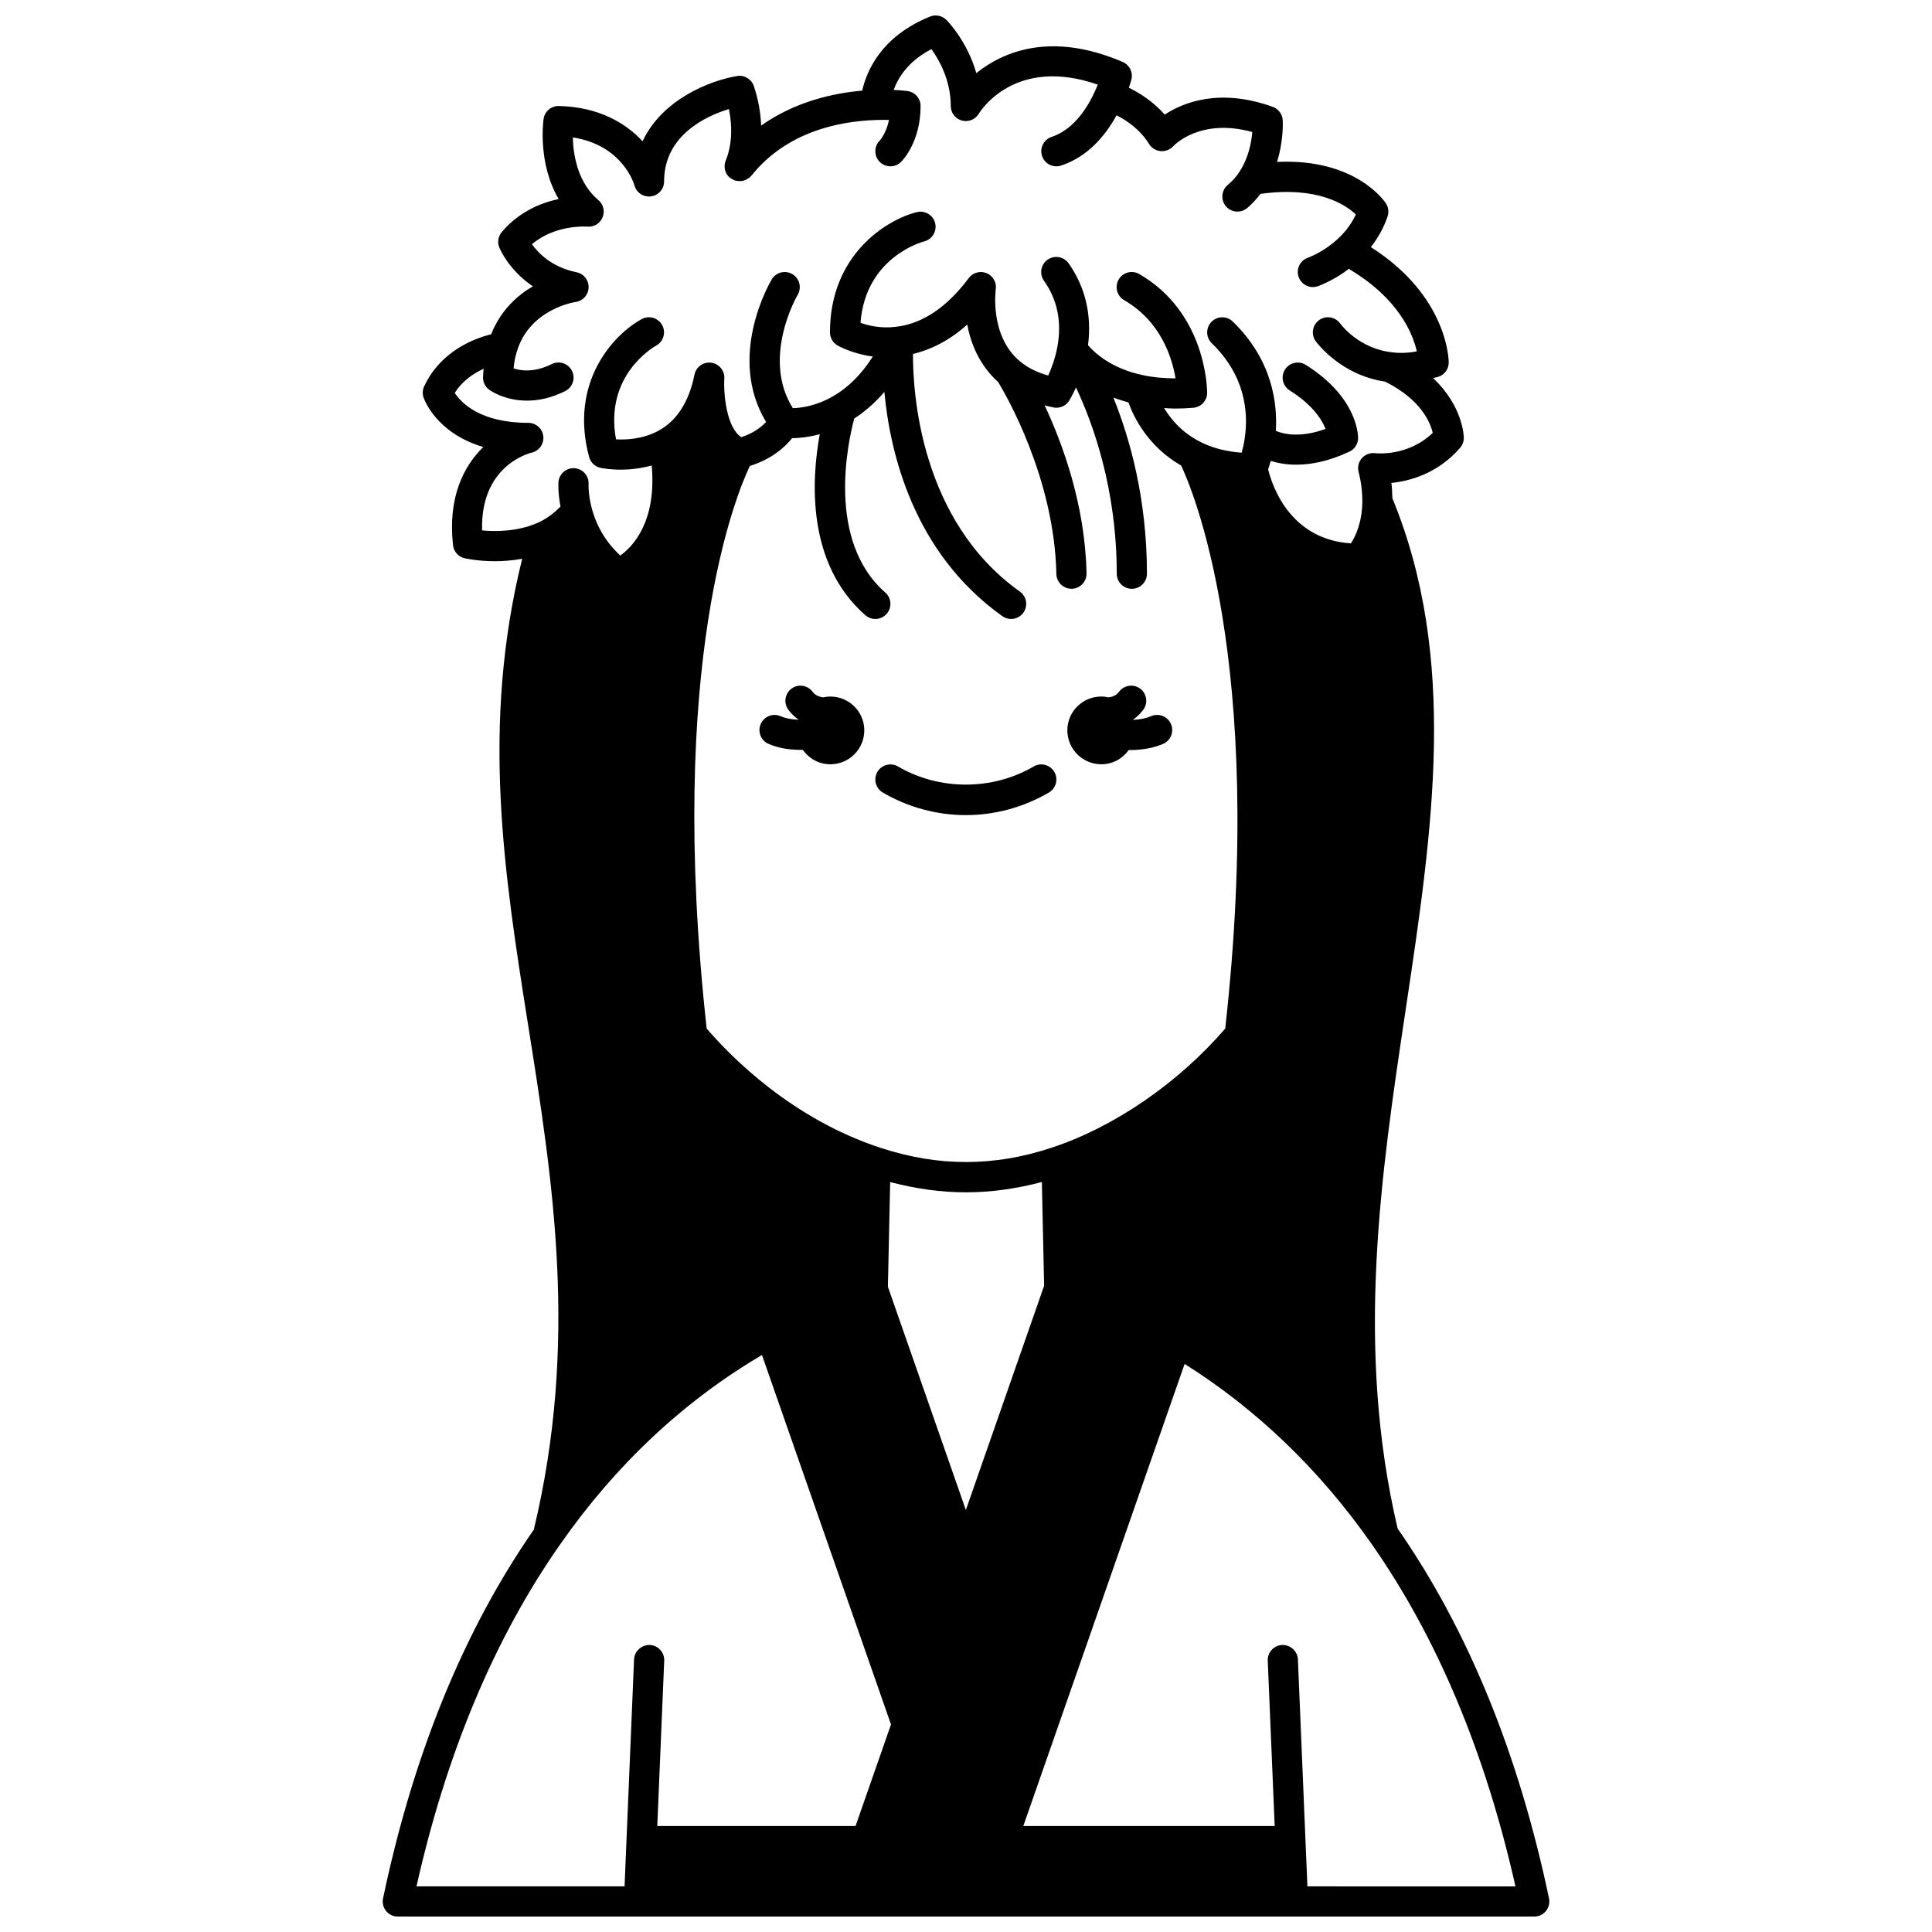 <?xml version="1.0" encoding="UTF-8"?>
<!-- Uploaded to: ICON Repo, www.svgrepo.com, Generator: ICON Repo Mixer Tools -->
<svg width="800px" height="800px" version="1.1" viewBox="144 144 512 512" xmlns="http://www.w3.org/2000/svg">
 <defs>
  <clipPath id="a">
   <path d="m245 148.09h310v503.81h-310z"/>
  </clipPath>
 </defs>
 <path d="m435.86 346.54c3.016 0 5.637-1.488 7.258-3.766 0.062 0 0.125 0.008 0.188 0.008 0.559 0 1.113-0.016 1.668-0.051 2.789-0.168 5.172-0.691 7.273-1.602 2.023-0.883 2.949-3.238 2.07-5.262-0.879-2.023-3.238-2.957-5.262-2.07-1.227 0.535-2.715 0.848-4.562 0.957-0.059 0.004-0.109-0.004-0.168 0-0.008-0.027-0.016-0.059-0.027-0.09 0.082-0.059 0.168-0.09 0.246-0.148 0.887-0.641 1.703-1.449 2.422-2.41 1.328-1.766 0.969-4.273-0.801-5.598-1.762-1.328-4.266-0.965-5.594 0.801-0.234 0.312-0.465 0.547-0.75 0.754-0.609 0.453-1.328 0.656-2.012 0.75-0.633-0.141-1.285-0.227-1.957-0.227-4.957 0-8.996 4-8.996 8.957 0.008 4.996 4.047 8.996 9.004 8.996z"/>
 <path d="m377.95 354.03c6.691 3.914 14.305 5.981 22.008 5.981 7.707 0 15.316-2.07 22.012-5.984 1.906-1.117 2.547-3.566 1.43-5.469-1.121-1.906-3.578-2.551-5.469-1.43-10.934 6.402-25.016 6.402-35.945 0-1.898-1.117-4.356-0.473-5.469 1.43-1.113 1.906-0.473 4.359 1.434 5.473z"/>
 <g clip-path="url(#a)">
  <path d="m514.39 549.09c-11.281-48.035-4.457-93.633 2.16-137.73 7.156-47.727 13.898-92.812-3.562-135.34-0.031-1.348-0.082-2.695-0.25-4.035 4.914-0.504 12.305-2.496 18.207-9.312 0.633-0.73 0.98-1.664 0.977-2.633-0.004-0.43-0.18-8.344-8.137-15.836 0.469-0.133 0.926-0.191 1.395-0.348 1.641-0.543 2.746-2.07 2.746-3.797 0-0.73-0.297-17.648-20.633-30.57 1.914-2.473 3.43-5.172 4.43-8.141 0.387-1.152 0.23-2.41-0.426-3.43-0.348-0.543-8.039-12.004-28.875-11.004 1.812-5.809 1.527-10.824 1.504-11.117-0.109-1.578-1.145-2.938-2.633-3.481-14.117-5.078-23.754-1.156-28.629 2.055-3.152-3.566-6.777-5.793-9.5-7.125 0.445-1.301 0.656-2.144 0.672-2.203 0.465-1.898-0.512-3.856-2.312-4.625-19.246-8.254-31.938-2.547-38.793 2.961-2.43-8.52-7.648-13.824-7.934-14.109-1.137-1.141-2.844-1.484-4.324-0.879-12.949 5.227-16.82 14.449-17.984 19.633-7.375 0.625-17.668 2.793-26.785 9.262-0.117-3.074-0.625-6.562-1.922-10.461-0.621-1.867-2.539-3.004-4.445-2.68-7.394 1.23-19.926 6.305-25.051 17.293-4.422-4.793-11.559-9.094-22.18-9.348h-0.098c-1.98 0-3.672 1.453-3.953 3.422-0.082 0.578-1.605 11.719 3.996 21.23-4.695 1-10.512 3.352-15.082 8.75-0.961 1.133-1.215 2.703-0.66 4.082 0.137 0.332 2.5 6.004 8.902 10.301-4.16 2.434-8.547 6.394-11.066 12.715-4.398 1.086-13.336 4.387-17.734 13.777-0.438 0.926-0.496 1.988-0.172 2.957 0.156 0.477 3.305 9.43 15.836 13.141-5.246 5.094-9.43 13.422-8.02 26.027 0.191 1.684 1.418 3.07 3.078 3.449 0.25 0.055 3.492 0.785 8.062 0.785 2.156 0 4.609-0.18 7.184-0.648-10.957 44.34-4.832 83.195 1.676 124.2 6.527 41.125 13.262 83.648 1.41 133.09-18.473 26.582-31.934 59.441-39.957 97.727-0.25 1.176 0.051 2.406 0.809 3.34 0.762 0.938 1.898 1.477 3.102 1.477h301.17c1.207 0 2.348-0.543 3.102-1.48s1.059-2.164 0.809-3.344c-8.062-38.402-21.566-71.352-40.105-97.988zm-160.48-288.96c1.758-0.02 4.328-0.246 7.336-1.066-2.195 11.953-3.598 34.227 12.086 47.98 0.766 0.664 1.703 0.988 2.641 0.988 1.109 0 2.215-0.461 3.008-1.363 1.457-1.66 1.289-4.188-0.371-5.641-15.691-13.758-9.883-39.918-8.23-46.113 2.906-1.891 5.582-4.227 7.988-7.051 1.488 16.062 7.676 42.629 31.273 59.43 0.703 0.496 1.512 0.738 2.312 0.738 1.25 0 2.481-0.582 3.258-1.68 1.281-1.801 0.863-4.293-0.938-5.578-26.426-18.816-28.367-52.785-28.324-62.965 5.106-1.238 9.926-3.793 14.383-7.797 0.91 4.926 3.144 10.68 8.168 15.211 1.859 3.039 14.918 25.262 15.449 50.891 0.047 2.18 1.828 3.914 4 3.914h0.082c2.211-0.047 3.961-1.875 3.914-4.082-0.375-18.164-6.348-34.375-11.105-44.516 0.809 0.195 1.59 0.41 2.434 0.559 0.234 0.047 0.461 0.062 0.68 0.062 1.363 0 2.652-0.695 3.391-1.879 0.066-0.109 0.855-1.395 1.805-3.492 4.484 9.512 10.801 26.875 10.801 49.355 0 2.207 1.789 4 4 4 2.211 0 4-1.793 4-4 0-19.805-4.496-35.766-8.895-46.684 1.238 0.48 2.566 0.902 3.992 1.285 1.398 3.922 5.176 11.688 13.961 16.73 2.684 5.582 22.602 51.469 11.691 149.2-12.352 14.383-29.445 26.141-45.969 31.57-15.184 5.059-30.051 5.102-45.43 0.031-23.402-7.664-39.508-24.008-46.027-31.602-10.641-96.754 7.75-141.32 11.445-149.09 2.731-0.809 7.555-2.84 11.191-7.348zm66.195 197.11 0.598 27.492-20.742 59.434-20.66-59.164 0.602-27.746c6.75 1.781 13.473 2.723 20.059 2.723 6.648 0 13.406-0.949 20.145-2.738zm-148.34-172.68c-0.488-16.668 11.715-20.25 13.156-20.613 1.977-0.469 3.285-2.336 3.055-4.356-0.234-2.012-1.941-3.535-3.973-3.535-12.82 0-17.82-5.356-19.484-7.926 2.047-3.262 5.039-5.219 7.648-6.402-0.055 0.781-0.16 1.523-0.16 2.332 0 1.273 0.605 2.473 1.633 3.223 0.23 0.168 4.035 2.891 10.023 2.891 2.91 0 6.34-0.645 10.125-2.535 1.977-0.988 2.773-3.391 1.789-5.367-0.988-1.98-3.391-2.773-5.367-1.789-4.562 2.281-8.121 1.801-10.102 1.148 0.141-1.578 0.418-3.059 0.848-4.426 0-0.004 0.004-0.008 0.004-0.012s0.004-0.008 0.004-0.012c3.359-11.211 15.098-13.078 15.582-13.152 1.926-0.27 3.387-1.887 3.441-3.836 0.062-1.945-1.285-3.656-3.195-4.047-6.523-1.332-10.117-5.031-11.82-7.422 6.227-5.312 14.578-4.676 14.637-4.672 1.773 0.184 3.391-0.82 4.066-2.43 0.68-1.613 0.23-3.481-1.109-4.602-5.57-4.711-6.656-12.141-6.758-16.598 13.148 2.027 16.195 12.238 16.316 12.684 0.52 1.938 2.391 3.188 4.387 2.938 1.992-0.262 3.481-1.957 3.481-3.965 0-12.305 11.266-17.371 17.164-19.176 1.469 6.977-0.082 11.773-0.68 13.254-0.117 0.211-0.16 0.445-0.234 0.668-0.023 0.07-0.055 0.141-0.074 0.211-0.355 1.332-0.043 2.805 1.008 3.856 0.074 0.074 0.18 0.105 0.262 0.172 0.035 0.031 0.047 0.07 0.082 0.105 0.133 0.105 0.285 0.148 0.426 0.23 0.238 0.148 0.465 0.309 0.723 0.398 0.27 0.098 0.547 0.121 0.828 0.156 0.727 0.094 1.457 0.031 2.137-0.273 0.156-0.066 0.281-0.195 0.43-0.289 0.27-0.164 0.555-0.293 0.789-0.523 0.059-0.059 0.09-0.145 0.141-0.207 0.043-0.047 0.109-0.066 0.152-0.121 9.27-11.574 23.043-14.406 32.961-14.738 1.312-0.043 2.492-0.039 3.496-0.012-0.742 3.535-2.352 5.344-2.496 5.5-1.523 1.562-1.512 4.066 0.039 5.613 1.562 1.562 4.09 1.562 5.652 0 0.527-0.523 5.168-5.434 5.168-14.816 0-1.996-1.473-3.688-3.445-3.957-0.09-0.012-1.453-0.195-3.688-0.293 1.137-3.172 3.781-7.578 10.004-10.824 2.016 2.805 5.125 8.23 5.125 15.074 0 1.801 1.199 3.375 2.93 3.856 1.711 0.473 3.57-0.258 4.496-1.797 0.398-0.664 9.527-15.363 31.543-7.719-0.18 0.445-0.383 0.918-0.613 1.418-1.633 3.75-5.316 10.348-11.625 12.438-2.094 0.695-3.234 2.957-2.539 5.055 0.559 1.676 2.113 2.742 3.793 2.742 0.414 0 0.84-0.066 1.254-0.203 7.184-2.383 11.805-8.051 14.699-13.324 2.555 1.293 6.191 3.664 8.629 7.625 0.656 1.062 1.785 1.746 3.031 1.867 1.238 0.109 2.484-0.359 3.34-1.281 0.305-0.332 7.238-7.574 20.965-3.781-0.215 2.637-0.961 6.82-3.367 10.496-0.805 1.289-1.855 2.473-3.117 3.519-1.703 1.41-1.934 3.93-0.527 5.629 0.793 0.957 1.934 1.449 3.082 1.449 0.898 0 1.801-0.301 2.547-0.918 1.387-1.148 2.539-2.438 3.566-3.781 15.121-2.109 22.574 2.879 25.266 5.465-1.344 2.887-3.391 5.434-6.109 7.606-3.289 2.668-6.457 3.797-6.57 3.84-2.082 0.711-3.207 2.977-2.5 5.062 0.559 1.672 2.113 2.727 3.785 2.727 0.418 0 0.852-0.066 1.277-0.211 0.176-0.059 4.102-1.422 8.328-4.664 0.121 0.094 0.199 0.223 0.332 0.305 12.844 7.707 16.551 16.949 17.617 21.602-2.223 0.434-4.398 0.52-6.496 0.266-8.824-0.941-13.586-7.328-13.812-7.633-1.285-1.789-3.769-2.203-5.566-0.926-1.801 1.277-2.223 3.773-0.945 5.574 0.27 0.379 6.617 9.023 18.402 10.738 9.535 4.754 12.008 10.879 12.633 13.578-6.543 6.328-14.91 5.434-15.266 5.391-1.312-0.164-2.621 0.324-3.508 1.316-0.879 0.996-1.207 2.356-0.879 3.644 0.672 2.613 0.996 5.184 0.996 7.812-0.047 5.676-1.867 9.355-3.023 11.129-16.387-1.055-20.984-15.656-21.938-19.625 0.199-0.57 0.441-1.32 0.691-2.223 1.828 0.562 4.07 0.996 6.766 0.996 3.856 0 8.574-0.871 14.078-3.457 1.406-0.66 2.301-2.07 2.301-3.617 0-1.09-0.391-10.934-13.871-19.379-1.871-1.172-4.336-0.609-5.516 1.262-1.172 1.871-0.605 4.34 1.262 5.512 6.121 3.836 8.543 7.769 9.5 10.203-6.617 2.387-10.969 1.426-13.18 0.516 0.465-7.316-0.934-18.824-11.406-28.973-1.582-1.531-4.117-1.5-5.652 0.09-1.539 1.582-1.5 4.117 0.082 5.652 8.91 8.629 9.691 18.297 8.781 24.891-0.227 1.629-0.547 3.031-0.844 4.125-4.269-0.309-8.059-1.328-11.297-3.043-4.652-2.434-7.523-5.883-9.262-8.793 0.922 0.047 1.82 0.137 2.773 0.137 1.613 0 3.266-0.066 4.957-0.207 2.074-0.172 3.672-1.902 3.672-3.988 0-0.859-0.203-21.18-17.992-31.453-1.91-1.109-4.363-0.453-5.461 1.465-1.105 1.91-0.449 4.359 1.465 5.461 9.781 5.648 12.727 15.367 13.609 20.723-3.203-0.023-5.914-0.262-8.535-0.836-8.406-1.711-12.902-5.918-14.656-7.961 1.031-7.969-0.707-15.441-5.152-21.703-1.281-1.801-3.773-2.223-5.578-0.945-1.801 1.281-2.223 3.773-0.945 5.578 3.559 5.008 4.754 10.875 3.566 17.434-0.582 3.16-1.617 5.863-2.438 7.676-3.016-0.832-5.562-2.121-7.594-3.848-7.996-6.766-6.324-18.863-6.309-18.973 0.281-1.816-0.711-3.582-2.406-4.293-1.684-0.707-3.648-0.18-4.75 1.293-5.789 7.742-12.246 12.078-19.215 12.902-4.055 0.523-7.445-0.324-9.473-1.051 1.336-17.305 16.199-21.395 16.887-21.574 2.133-0.543 3.422-2.707 2.891-4.848-0.535-2.141-2.715-3.445-4.848-2.91-7.965 1.992-23.023 11.211-23.023 31.867 0 1.406 0.738 2.707 1.941 3.43 0.207 0.125 3.871 2.238 9.414 2.977-2.938 4.606-6.414 8.129-10.418 10.457-4.555 2.664-8.629 3.172-10.777 3.223-8.371-13.289 1.062-29.668 1.273-30.023 1.133-1.895 0.516-4.348-1.375-5.481-1.895-1.137-4.352-0.52-5.484 1.371-0.52 0.867-11.977 20.457-1.496 37.805-2.254 2.375-5.074 3.555-6.606 4.012-3.875-2.586-4.707-11.367-4.469-15.539 0.121-2.094-1.402-3.926-3.484-4.195-2.094-0.25-4.016 1.121-4.426 3.176-1.477 7.356-4.797 12.41-9.875 15.031-4.008 2.074-8.312 2.25-10.918 2.109-3.141-16.996 10.02-24.5 10.633-24.84 1.93-1.051 2.656-3.465 1.613-5.406-1.051-1.945-3.481-2.676-5.414-1.629-7.188 3.867-19.355 16.48-13.961 36.551 0.391 1.445 1.555 2.551 3.016 2.871 0.188 0.039 2.34 0.488 5.484 0.488 2.293 0 5.121-0.305 8.09-1.109 1.34 14.871-4.988 21.473-8.32 23.859-4.617-4.207-6.691-9.113-7.609-12.668-0.914-3.555-0.809-6.141-0.805-6.246 0.133-2.195-1.539-4.086-3.738-4.227-2.168-0.137-4.102 1.531-4.246 3.734-0.02 0.32-0.137 2.82 0.539 6.434-1.746 1.781-3.746 3.305-6.144 4.356-5.398 2.348-11.254 2.281-14.621 1.961zm20.793 268.56c14.762-21.102 32.727-37.871 53.371-50.031l34.195 97.914-9.395 26.914h-52.543l1.836-43.816c0.094-2.207-1.621-4.07-3.828-4.164-2.172-0.039-4.07 1.621-4.164 3.832l-2.516 60.141h-55.141c7.984-35.543 20.82-66.062 38.184-90.789zm197.92 90.789-2.519-60.145c-0.09-2.207-1.973-3.867-4.164-3.832-2.207 0.094-3.918 1.957-3.828 4.164l1.84 43.82h-66.621l42.75-122.46c19.008 11.961 35.637 27.887 49.422 47.516 17.387 24.754 30.246 55.332 38.254 90.945z"/>
 </g>
 <path d="m347.64 341.12c2.652 1.172 5.473 1.504 7.328 1.574 0.5 0.027 1.008 0.039 1.512 0.039 0.094 0 0.184-0.012 0.277-0.012 1.621 2.305 4.266 3.82 7.293 3.82 4.957 0 8.996-4 8.996-8.996 0-4.957-4.039-8.957-8.996-8.957-0.668 0-1.312 0.082-1.938 0.223-0.699-0.102-1.445-0.312-2.086-0.793-0.227-0.16-0.457-0.398-0.691-0.707-1.328-1.762-3.832-2.133-5.594-0.801-1.766 1.324-2.129 3.832-0.801 5.598 0.723 0.965 1.539 1.77 2.367 2.363 0.105 0.074 0.207 0.113 0.312 0.184-0.004 0.016-0.012 0.035-0.016 0.051-0.098-0.004-0.176 0.008-0.273 0.004-1.68-0.066-3.305-0.395-4.449-0.902-2.027-0.891-4.379 0.023-5.273 2.039-0.898 2.019 0.02 4.383 2.031 5.273z"/>
</svg>